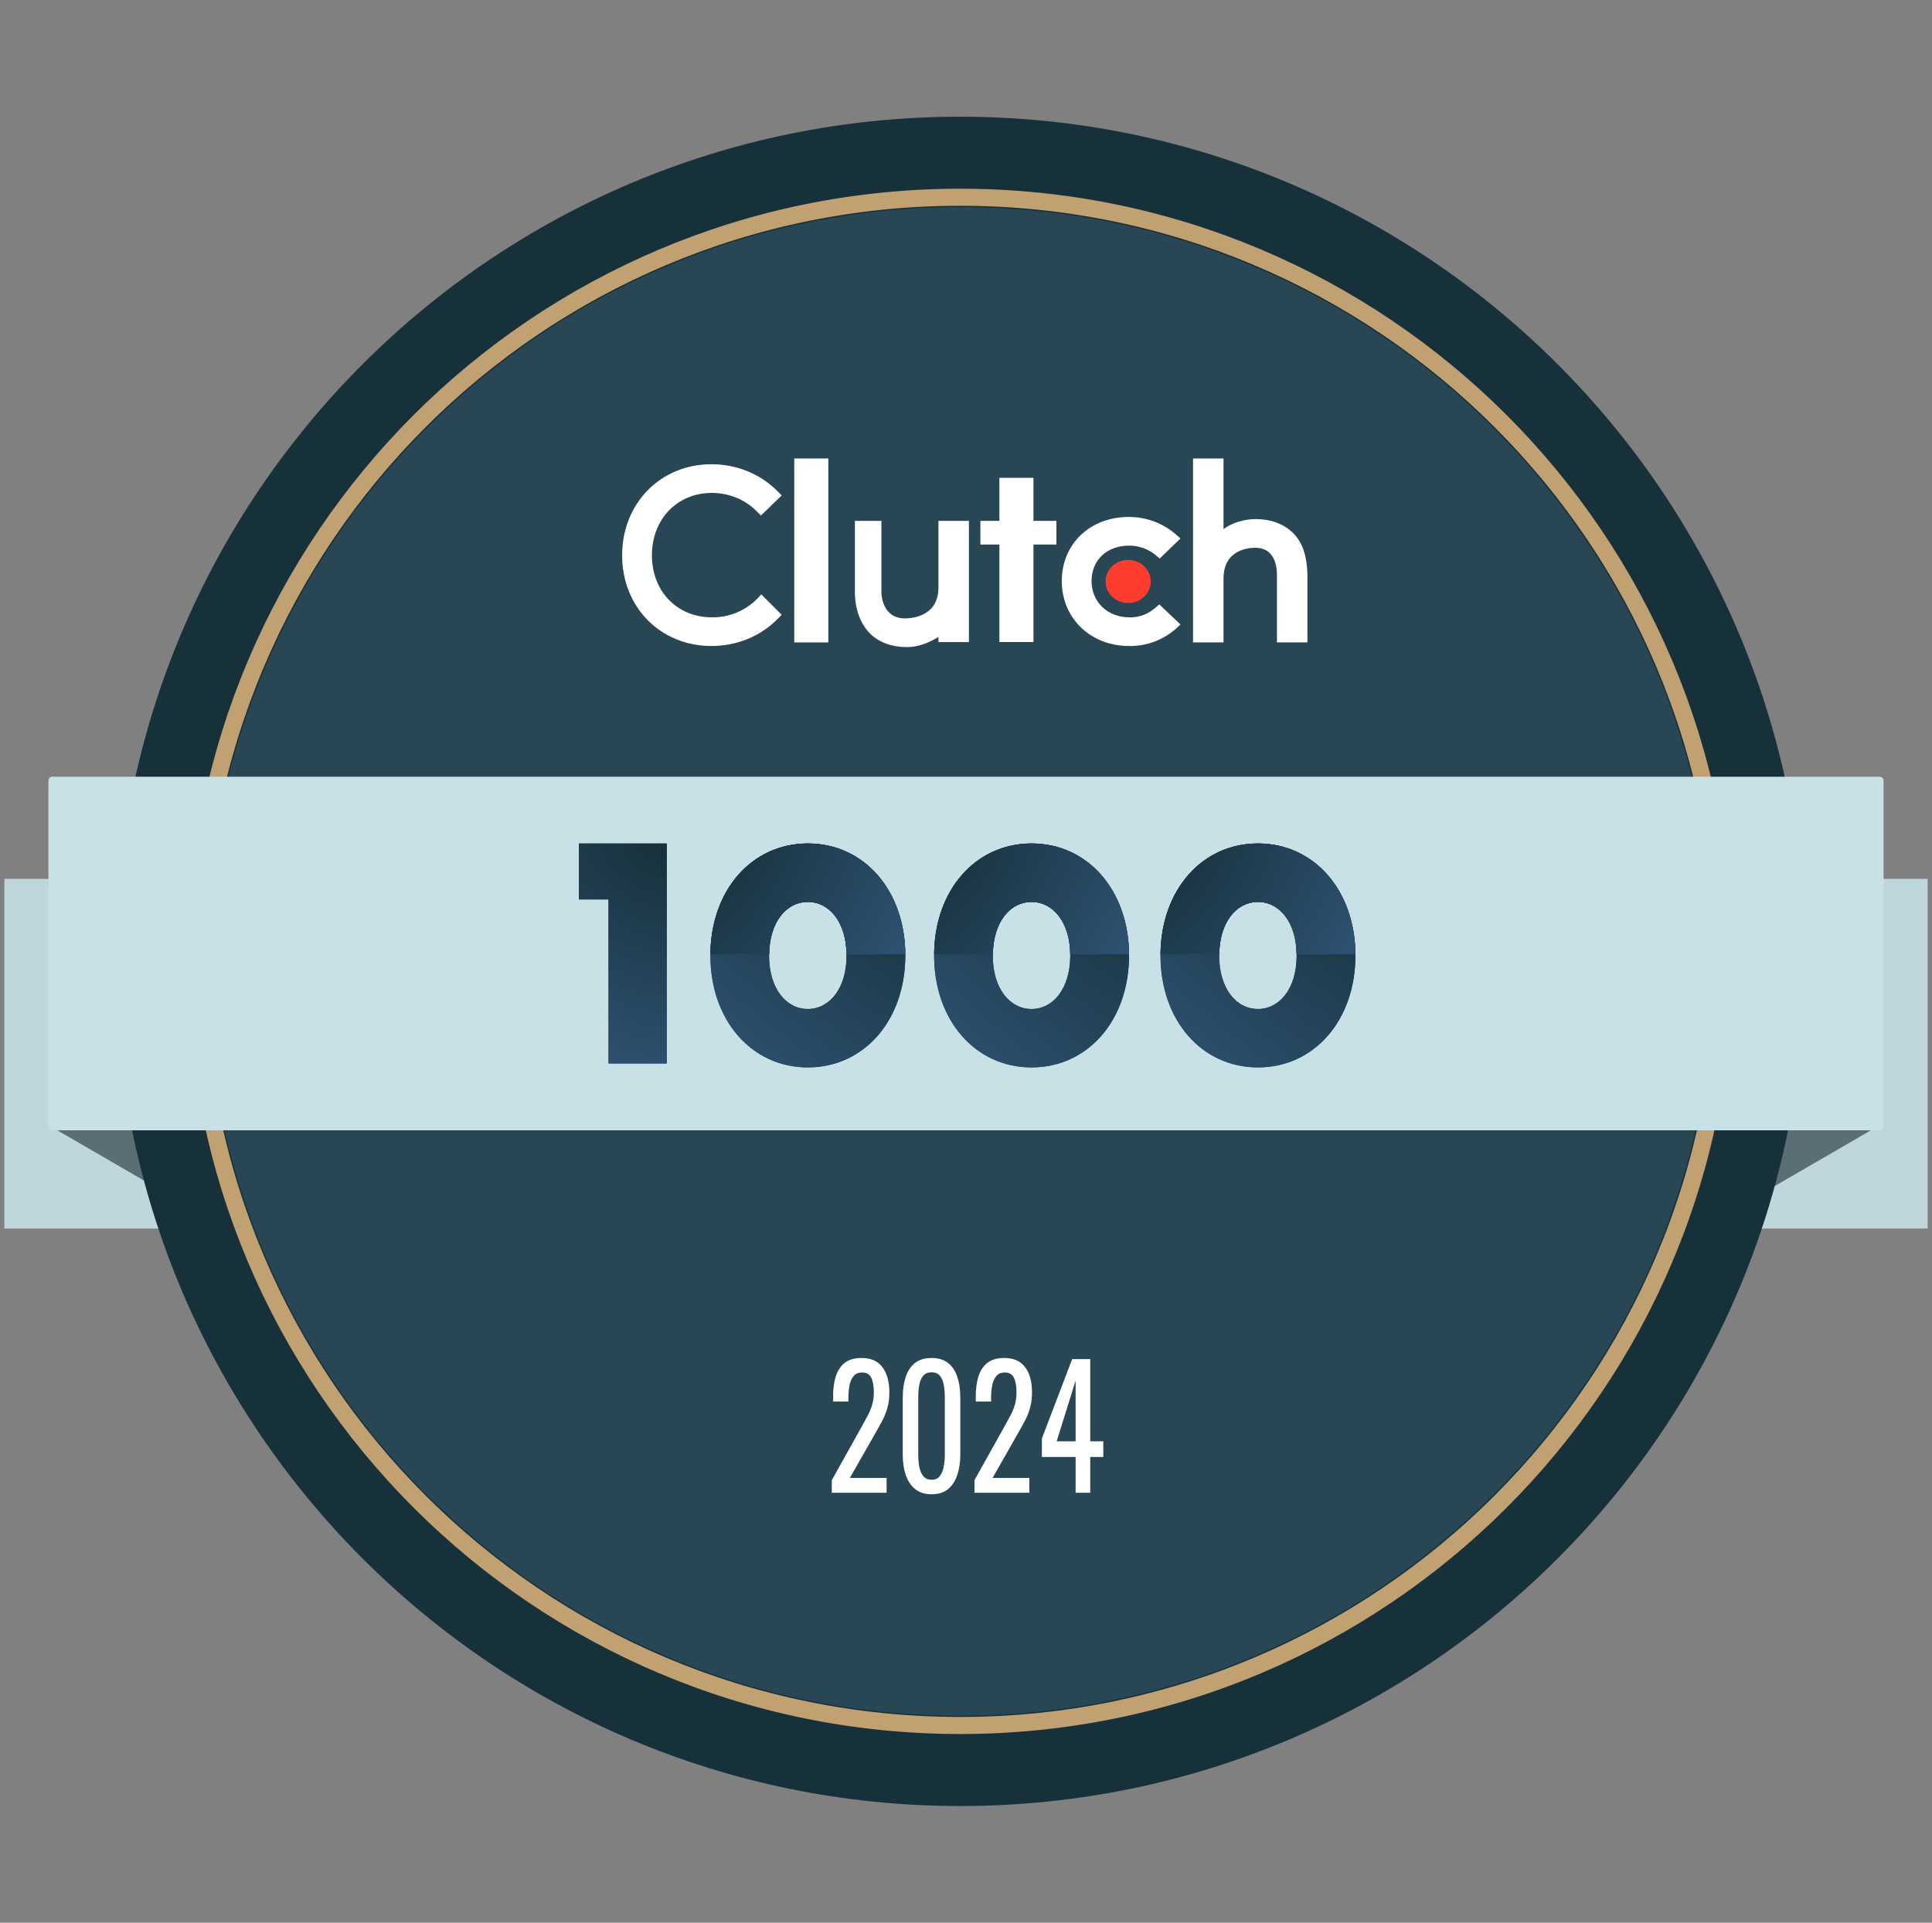 <svg width="221" height="220" viewBox="0 0 221 220" fill="none" xmlns="http://www.w3.org/2000/svg">
<rect x="0" y="0" width="221" height="220" fill="#808080" stroke="none"/>
<g clip-path="url(#clip0_6273_2460)">
<path fill-rule="evenodd" clip-rule="evenodd" d="M198.005 140.566H233.44L220.938 121.083L233.44 100.56H198.005V140.566Z" fill="#BFD6DD"/>
<path fill-rule="evenodd" clip-rule="evenodd" d="M22.992 140.566H-12.443L0.059 121.083L-12.443 100.56H22.992V140.566Z" fill="#BFD6DD"/>
<path d="M5.707 128.838L29.042 142.363L20.761 120.337H5.707V128.838Z" fill="#5C6E75"/>
<path d="M214.859 128.838L191.523 142.363L199.804 120.337H214.859V128.838Z" fill="#5C6E75"/>
<path d="M109.824 206.644C163.199 206.644 206.469 163.375 206.469 109.999C206.469 56.624 163.199 13.354 109.824 13.354C56.449 13.354 13.179 56.624 13.179 109.999C13.179 163.375 56.449 206.644 109.824 206.644Z" fill="#17313B"/>
<path d="M109.825 196.306C157.491 196.306 196.131 157.665 196.131 110C196.131 62.334 157.491 23.693 109.825 23.693C62.159 23.693 23.519 62.334 23.519 110C23.519 157.665 62.159 196.306 109.825 196.306Z" fill="#284653"/>
<path d="M109.826 197.428C158.112 197.428 197.256 158.285 197.256 109.999C197.256 61.712 158.112 22.569 109.826 22.569C61.54 22.569 22.396 61.712 22.396 109.999C22.396 158.285 61.54 197.428 109.826 197.428Z" stroke="#C1A072" stroke-width="1.954"/>
<path fill-rule="evenodd" clip-rule="evenodd" d="M5.538 128.877C5.538 129.125 5.739 129.327 5.988 129.327H215.01C215.258 129.327 215.459 129.125 215.459 128.877V89.32C215.459 89.072 215.258 88.871 215.01 88.871H5.988C5.739 88.871 5.538 89.072 5.538 89.32V128.877Z" fill="#CAE0E7"/>
<path d="M81.261 109.322C81.261 101.903 85.977 96.511 92.41 96.511C98.843 96.511 103.559 101.903 103.559 109.322C103.559 116.74 98.843 122.133 92.41 122.133C85.977 122.133 81.261 116.74 81.261 109.322ZM96.836 109.322C96.836 105.505 94.86 103.196 92.404 103.196C89.948 103.196 87.972 105.505 87.972 109.322C87.972 113.139 89.948 115.447 92.404 115.447C94.86 115.447 96.836 113.139 96.836 109.322Z" fill="url(#paint0_radial_6273_2460)"/>
<path d="M81.261 109.322C81.261 101.903 85.977 96.511 92.41 96.511C98.843 96.511 103.559 101.903 103.559 109.322C103.559 116.74 98.843 122.133 92.41 122.133C85.977 122.133 81.261 116.74 81.261 109.322ZM96.836 109.322C96.836 105.505 94.86 103.196 92.404 103.196C89.948 103.196 87.972 105.505 87.972 109.322C87.972 113.139 89.948 115.447 92.404 115.447C94.86 115.447 96.836 113.139 96.836 109.322Z" fill="url(#paint1_radial_6273_2460)"/>
<path d="M92.41 96.511C98.8 96.511 103.491 101.836 103.552 109.18H96.836C96.787 105.45 94.835 103.196 92.41 103.196C89.984 103.196 88.033 105.45 87.983 109.18H81.267C81.329 101.83 86.013 96.511 92.41 96.511Z" fill="url(#paint2_radial_6273_2460)"/>
<path d="M92.41 96.511C98.8 96.511 103.491 101.836 103.552 109.18H96.836C96.787 105.45 94.835 103.196 92.41 103.196C89.984 103.196 88.033 105.45 87.983 109.18H81.267C81.329 101.83 86.013 96.511 92.41 96.511Z" fill="url(#paint3_radial_6273_2460)"/>
<path d="M106.852 109.322C106.852 101.903 111.567 96.511 118 96.511C124.434 96.511 129.149 101.903 129.149 109.322C129.149 116.74 124.434 122.133 118 122.133C111.567 122.133 106.852 116.74 106.852 109.322ZM122.427 109.322C122.427 105.505 120.451 103.196 117.994 103.196C115.538 103.196 113.562 105.505 113.562 109.322C113.562 113.139 115.538 115.447 117.994 115.447C120.451 115.447 122.427 113.139 122.427 109.322Z" fill="url(#paint4_radial_6273_2460)"/>
<path d="M106.852 109.322C106.852 101.903 111.567 96.511 118 96.511C124.434 96.511 129.149 101.903 129.149 109.322C129.149 116.74 124.434 122.133 118 122.133C111.567 122.133 106.852 116.74 106.852 109.322ZM122.427 109.322C122.427 105.505 120.451 103.196 117.994 103.196C115.538 103.196 113.562 105.505 113.562 109.322C113.562 113.139 115.538 115.447 117.994 115.447C120.451 115.447 122.427 113.139 122.427 109.322Z" fill="url(#paint5_radial_6273_2460)"/>
<path d="M132.748 109.322C132.748 101.903 137.464 96.511 143.897 96.511C150.33 96.511 155.046 101.903 155.046 109.322C155.046 116.74 150.33 122.133 143.897 122.133C137.464 122.133 132.748 116.74 132.748 109.322ZM148.323 109.322C148.323 105.505 146.347 103.196 143.891 103.196C141.434 103.196 139.458 105.505 139.458 109.322C139.458 113.139 141.434 115.447 143.891 115.447C146.347 115.447 148.323 113.139 148.323 109.322Z" fill="url(#paint6_radial_6273_2460)"/>
<path d="M132.748 109.322C132.748 101.903 137.464 96.511 143.897 96.511C150.33 96.511 155.046 101.903 155.046 109.322C155.046 116.74 150.33 122.133 143.897 122.133C137.464 122.133 132.748 116.74 132.748 109.322ZM148.323 109.322C148.323 105.505 146.347 103.196 143.891 103.196C141.434 103.196 139.458 105.505 139.458 109.322C139.458 113.139 141.434 115.447 143.891 115.447C146.347 115.447 148.323 113.139 148.323 109.322Z" fill="url(#paint7_radial_6273_2460)"/>
<path d="M118.002 96.511C124.393 96.511 129.084 101.836 129.145 109.18H122.429C122.379 105.45 120.428 103.196 118.002 103.196C115.577 103.196 113.625 105.45 113.576 109.18H106.859C106.921 101.83 111.606 96.511 118.002 96.511Z" fill="url(#paint8_radial_6273_2460)"/>
<path d="M118.002 96.511C124.393 96.511 129.084 101.836 129.145 109.18H122.429C122.379 105.45 120.428 103.196 118.002 103.196C115.577 103.196 113.625 105.45 113.576 109.18H106.859C106.921 101.83 111.606 96.511 118.002 96.511Z" fill="url(#paint9_radial_6273_2460)"/>
<path d="M143.897 96.511C150.288 96.511 154.979 101.836 155.04 109.18H148.324C148.275 105.45 146.323 103.196 143.897 103.196C141.472 103.196 139.52 105.45 139.471 109.18H132.755C132.816 101.83 137.501 96.511 143.897 96.511Z" fill="url(#paint10_radial_6273_2460)"/>
<path d="M143.897 96.511C150.288 96.511 154.979 101.836 155.04 109.18H148.324C148.275 105.45 146.323 103.196 143.897 103.196C141.472 103.196 139.52 105.45 139.471 109.18H132.755C132.816 101.83 137.501 96.511 143.897 96.511Z" fill="url(#paint11_radial_6273_2460)"/>
<path d="M76.268 96.511V121.683H69.607V102.913H66.221V96.511H76.268Z" fill="url(#paint12_radial_6273_2460)"/>
<path d="M76.268 96.511V121.683H69.607V102.913H66.221V96.511H76.268Z" fill="url(#paint13_radial_6273_2460)"/>
<path d="M94.751 52.461H90.855V73.504H94.751V52.461Z" fill="white"/>
<path d="M107.347 67.229C107.347 70.51 104.352 70.757 103.491 70.757C101.358 70.757 100.824 68.829 100.824 67.68V59.599H97.789V67.68C97.789 69.69 98.404 71.372 99.552 72.521C100.578 73.505 102.014 74.038 103.696 74.038C105.008 74.038 106.075 73.628 107.347 72.89V73.464H110.833V59.599H107.347V67.229Z" fill="white"/>
<path d="M118.217 54.675H114.32V59.598H112.146V62.305H114.32V73.462H118.217V62.305H120.842V59.598H118.217V54.675Z" fill="white"/>
<path d="M132.081 69.607C131.261 70.305 130.236 70.674 129.169 70.633C126.708 70.633 124.862 68.869 124.862 66.49C124.862 64.07 126.626 62.429 129.169 62.429C130.236 62.429 131.302 62.798 132.123 63.454L132.656 63.906L135.035 61.608L134.42 61.075C132.984 59.845 131.097 59.148 129.128 59.148C124.698 59.148 121.457 62.224 121.457 66.49C121.457 70.756 124.78 73.914 129.128 73.914C131.097 73.955 132.984 73.258 134.46 71.986L135.035 71.453L132.615 69.156L132.081 69.607Z" fill="white"/>
<path d="M147.832 60.911C146.807 59.926 145.331 59.393 143.648 59.393C142.336 59.393 140.941 59.804 139.957 60.542V52.461H136.47V73.504H139.957V66.203C139.957 62.921 142.746 62.675 143.608 62.675C145.7 62.675 146.069 64.603 146.069 65.752V73.504H149.555V65.752C149.515 63.701 149.022 62.019 147.832 60.911Z" fill="white"/>
<path d="M129.045 68.992C130.472 68.992 131.629 67.889 131.629 66.53C131.629 65.171 130.472 64.069 129.045 64.069C127.618 64.069 126.46 65.171 126.46 66.53C126.46 67.889 127.618 68.992 129.045 68.992Z" fill="#FF3D2E"/>
<path d="M86.549 68.582C85.195 69.895 83.349 70.674 81.421 70.633C77.442 70.633 74.571 67.639 74.571 63.537C74.571 59.435 77.442 56.399 81.421 56.399C83.349 56.399 85.195 57.138 86.507 58.45L87.041 58.983L89.42 56.686L88.887 56.153C86.918 54.184 84.21 53.118 81.38 53.118C75.555 53.118 71.166 57.589 71.166 63.537C71.166 69.485 75.555 73.915 81.38 73.915C84.21 73.915 86.918 72.849 88.887 70.879L89.42 70.346L87.082 68.008L86.549 68.582Z" fill="white"/>
<path d="M123.038 170.802V166.705H119.18V164.591L122.644 155.51H124.712V164.912H126.206V166.705H124.712V170.802H123.038ZM120.871 164.912H123.038V157.964L120.871 164.912Z" fill="white"/>
<path d="M111.467 170.802V169.367L114.849 163.307C115.101 162.854 115.331 162.432 115.539 162.042C115.758 161.652 115.933 161.243 116.064 160.815C116.206 160.374 116.277 159.871 116.277 159.304C116.277 158.6 116.179 158.046 115.982 157.643C115.785 157.24 115.44 157.039 114.948 157.039C114.532 157.039 114.209 157.171 113.979 157.435C113.749 157.7 113.591 158.046 113.503 158.474C113.415 158.902 113.372 159.361 113.372 159.852V160.362H111.615V159.833C111.615 158.914 111.719 158.128 111.927 157.473C112.146 156.806 112.491 156.29 112.961 155.925C113.443 155.56 114.078 155.377 114.866 155.377C115.938 155.377 116.737 155.73 117.262 156.435C117.788 157.127 118.05 158.09 118.05 159.323C118.05 159.978 117.979 160.55 117.837 161.041C117.706 161.532 117.531 161.992 117.312 162.419C117.093 162.847 116.852 163.288 116.589 163.741L113.536 169.103H117.739V170.802H111.467Z" fill="white"/>
<path d="M106.565 170.972C105.81 170.972 105.186 170.777 104.694 170.387C104.212 169.996 103.851 169.462 103.61 168.782C103.381 168.102 103.266 167.328 103.266 166.46V159.871C103.266 158.977 103.381 158.197 103.61 157.53C103.84 156.85 104.196 156.321 104.677 155.944C105.17 155.566 105.799 155.377 106.565 155.377C107.332 155.377 107.955 155.566 108.437 155.944C108.919 156.321 109.274 156.85 109.504 157.53C109.734 158.197 109.849 158.977 109.849 159.871V166.46C109.849 167.341 109.728 168.121 109.488 168.801C109.258 169.48 108.902 170.015 108.421 170.405C107.939 170.783 107.321 170.972 106.565 170.972ZM106.565 169.31C106.981 169.31 107.293 169.172 107.501 168.895C107.72 168.618 107.868 168.266 107.944 167.838C108.032 167.397 108.076 166.944 108.076 166.479V159.852C108.076 159.361 108.037 158.902 107.961 158.474C107.884 158.033 107.736 157.681 107.518 157.416C107.31 157.152 106.992 157.02 106.565 157.02C106.139 157.02 105.816 157.152 105.597 157.416C105.378 157.681 105.23 158.033 105.154 158.474C105.077 158.902 105.039 159.361 105.039 159.852V166.479C105.039 166.944 105.077 167.397 105.154 167.838C105.241 168.266 105.394 168.618 105.613 168.895C105.843 169.172 106.16 169.31 106.565 169.31Z" fill="white"/>
<path d="M95.147 170.802V169.367L98.529 163.307C98.781 162.854 99.01 162.432 99.218 162.042C99.437 161.652 99.612 161.243 99.744 160.815C99.886 160.374 99.957 159.871 99.957 159.304C99.957 158.599 99.859 158.046 99.662 157.643C99.465 157.24 99.12 157.039 98.627 157.039C98.212 157.039 97.889 157.171 97.659 157.435C97.429 157.699 97.27 158.046 97.183 158.474C97.095 158.901 97.051 159.361 97.051 159.852V160.361H95.295V159.833C95.295 158.914 95.399 158.127 95.607 157.473C95.826 156.806 96.17 156.29 96.641 155.925C97.123 155.56 97.757 155.377 98.545 155.377C99.618 155.377 100.417 155.73 100.942 156.435C101.467 157.127 101.73 158.09 101.73 159.323C101.73 159.978 101.659 160.55 101.517 161.041C101.385 161.532 101.21 161.991 100.991 162.419C100.773 162.847 100.532 163.288 100.269 163.741L97.216 169.103H101.418V170.802H95.147Z" fill="white"/>
</g>
<defs>
<radialGradient id="paint0_radial_6273_2460" cx="0" cy="0" r="1" gradientUnits="userSpaceOnUse" gradientTransform="translate(103.074 96.511) rotate(130.408) scale(33.649 67.402)">
<stop stop-color="#17313B"/>
<stop offset="1" stop-color="#2E5272"/>
</radialGradient>
<radialGradient id="paint1_radial_6273_2460" cx="0" cy="0" r="1" gradientUnits="userSpaceOnUse" gradientTransform="translate(103.074 96.511) rotate(130.408) scale(33.649 67.402)">
<stop stop-color="#17313B"/>
<stop offset="1" stop-color="#2E5272"/>
</radialGradient>
<radialGradient id="paint2_radial_6273_2460" cx="0" cy="0" r="1" gradientUnits="userSpaceOnUse" gradientTransform="translate(81.752 96.511) rotate(30.163) scale(25.215 44.453)">
<stop stop-color="#17313B"/>
<stop offset="1" stop-color="#2E5272"/>
</radialGradient>
<radialGradient id="paint3_radial_6273_2460" cx="0" cy="0" r="1" gradientUnits="userSpaceOnUse" gradientTransform="translate(81.752 96.511) rotate(30.163) scale(25.215 44.453)">
<stop stop-color="#17313B"/>
<stop offset="1" stop-color="#2E5272"/>
</radialGradient>
<radialGradient id="paint4_radial_6273_2460" cx="0" cy="0" r="1" gradientUnits="userSpaceOnUse" gradientTransform="translate(128.664 96.511) rotate(130.408) scale(33.649 67.402)">
<stop stop-color="#17313B"/>
<stop offset="1" stop-color="#2E5272"/>
</radialGradient>
<radialGradient id="paint5_radial_6273_2460" cx="0" cy="0" r="1" gradientUnits="userSpaceOnUse" gradientTransform="translate(128.664 96.511) rotate(130.408) scale(33.649 67.402)">
<stop stop-color="#17313B"/>
<stop offset="1" stop-color="#2E5272"/>
</radialGradient>
<radialGradient id="paint6_radial_6273_2460" cx="0" cy="0" r="1" gradientUnits="userSpaceOnUse" gradientTransform="translate(154.561 96.511) rotate(130.408) scale(33.649 67.402)">
<stop stop-color="#17313B"/>
<stop offset="1" stop-color="#2E5272"/>
</radialGradient>
<radialGradient id="paint7_radial_6273_2460" cx="0" cy="0" r="1" gradientUnits="userSpaceOnUse" gradientTransform="translate(154.561 96.511) rotate(130.408) scale(33.649 67.402)">
<stop stop-color="#17313B"/>
<stop offset="1" stop-color="#2E5272"/>
</radialGradient>
<radialGradient id="paint8_radial_6273_2460" cx="0" cy="0" r="1" gradientUnits="userSpaceOnUse" gradientTransform="translate(107.344 96.511) rotate(30.163) scale(25.215 44.453)">
<stop stop-color="#17313B"/>
<stop offset="1" stop-color="#2E5272"/>
</radialGradient>
<radialGradient id="paint9_radial_6273_2460" cx="0" cy="0" r="1" gradientUnits="userSpaceOnUse" gradientTransform="translate(107.344 96.511) rotate(30.163) scale(25.215 44.453)">
<stop stop-color="#17313B"/>
<stop offset="1" stop-color="#2E5272"/>
</radialGradient>
<radialGradient id="paint10_radial_6273_2460" cx="0" cy="0" r="1" gradientUnits="userSpaceOnUse" gradientTransform="translate(133.239 96.511) rotate(30.163) scale(25.215 44.453)">
<stop stop-color="#17313B"/>
<stop offset="1" stop-color="#2E5272"/>
</radialGradient>
<radialGradient id="paint11_radial_6273_2460" cx="0" cy="0" r="1" gradientUnits="userSpaceOnUse" gradientTransform="translate(133.239 96.511) rotate(30.163) scale(25.215 44.453)">
<stop stop-color="#17313B"/>
<stop offset="1" stop-color="#2E5272"/>
</radialGradient>
<radialGradient id="paint12_radial_6273_2460" cx="0" cy="0" r="1" gradientUnits="userSpaceOnUse" gradientTransform="translate(76.049 96.511) rotate(111.327) scale(27.023 37.154)">
<stop stop-color="#17313B"/>
<stop offset="1" stop-color="#2E5272"/>
</radialGradient>
<radialGradient id="paint13_radial_6273_2460" cx="0" cy="0" r="1" gradientUnits="userSpaceOnUse" gradientTransform="translate(76.049 96.511) rotate(111.327) scale(27.023 37.154)">
<stop stop-color="#17313B"/>
<stop offset="1" stop-color="#2E5272"/>
</radialGradient>
<clipPath id="clip0_6273_2460">
<rect width="220" height="220" fill="white" transform="translate(0.5)"/>
</clipPath>
</defs>
</svg>
